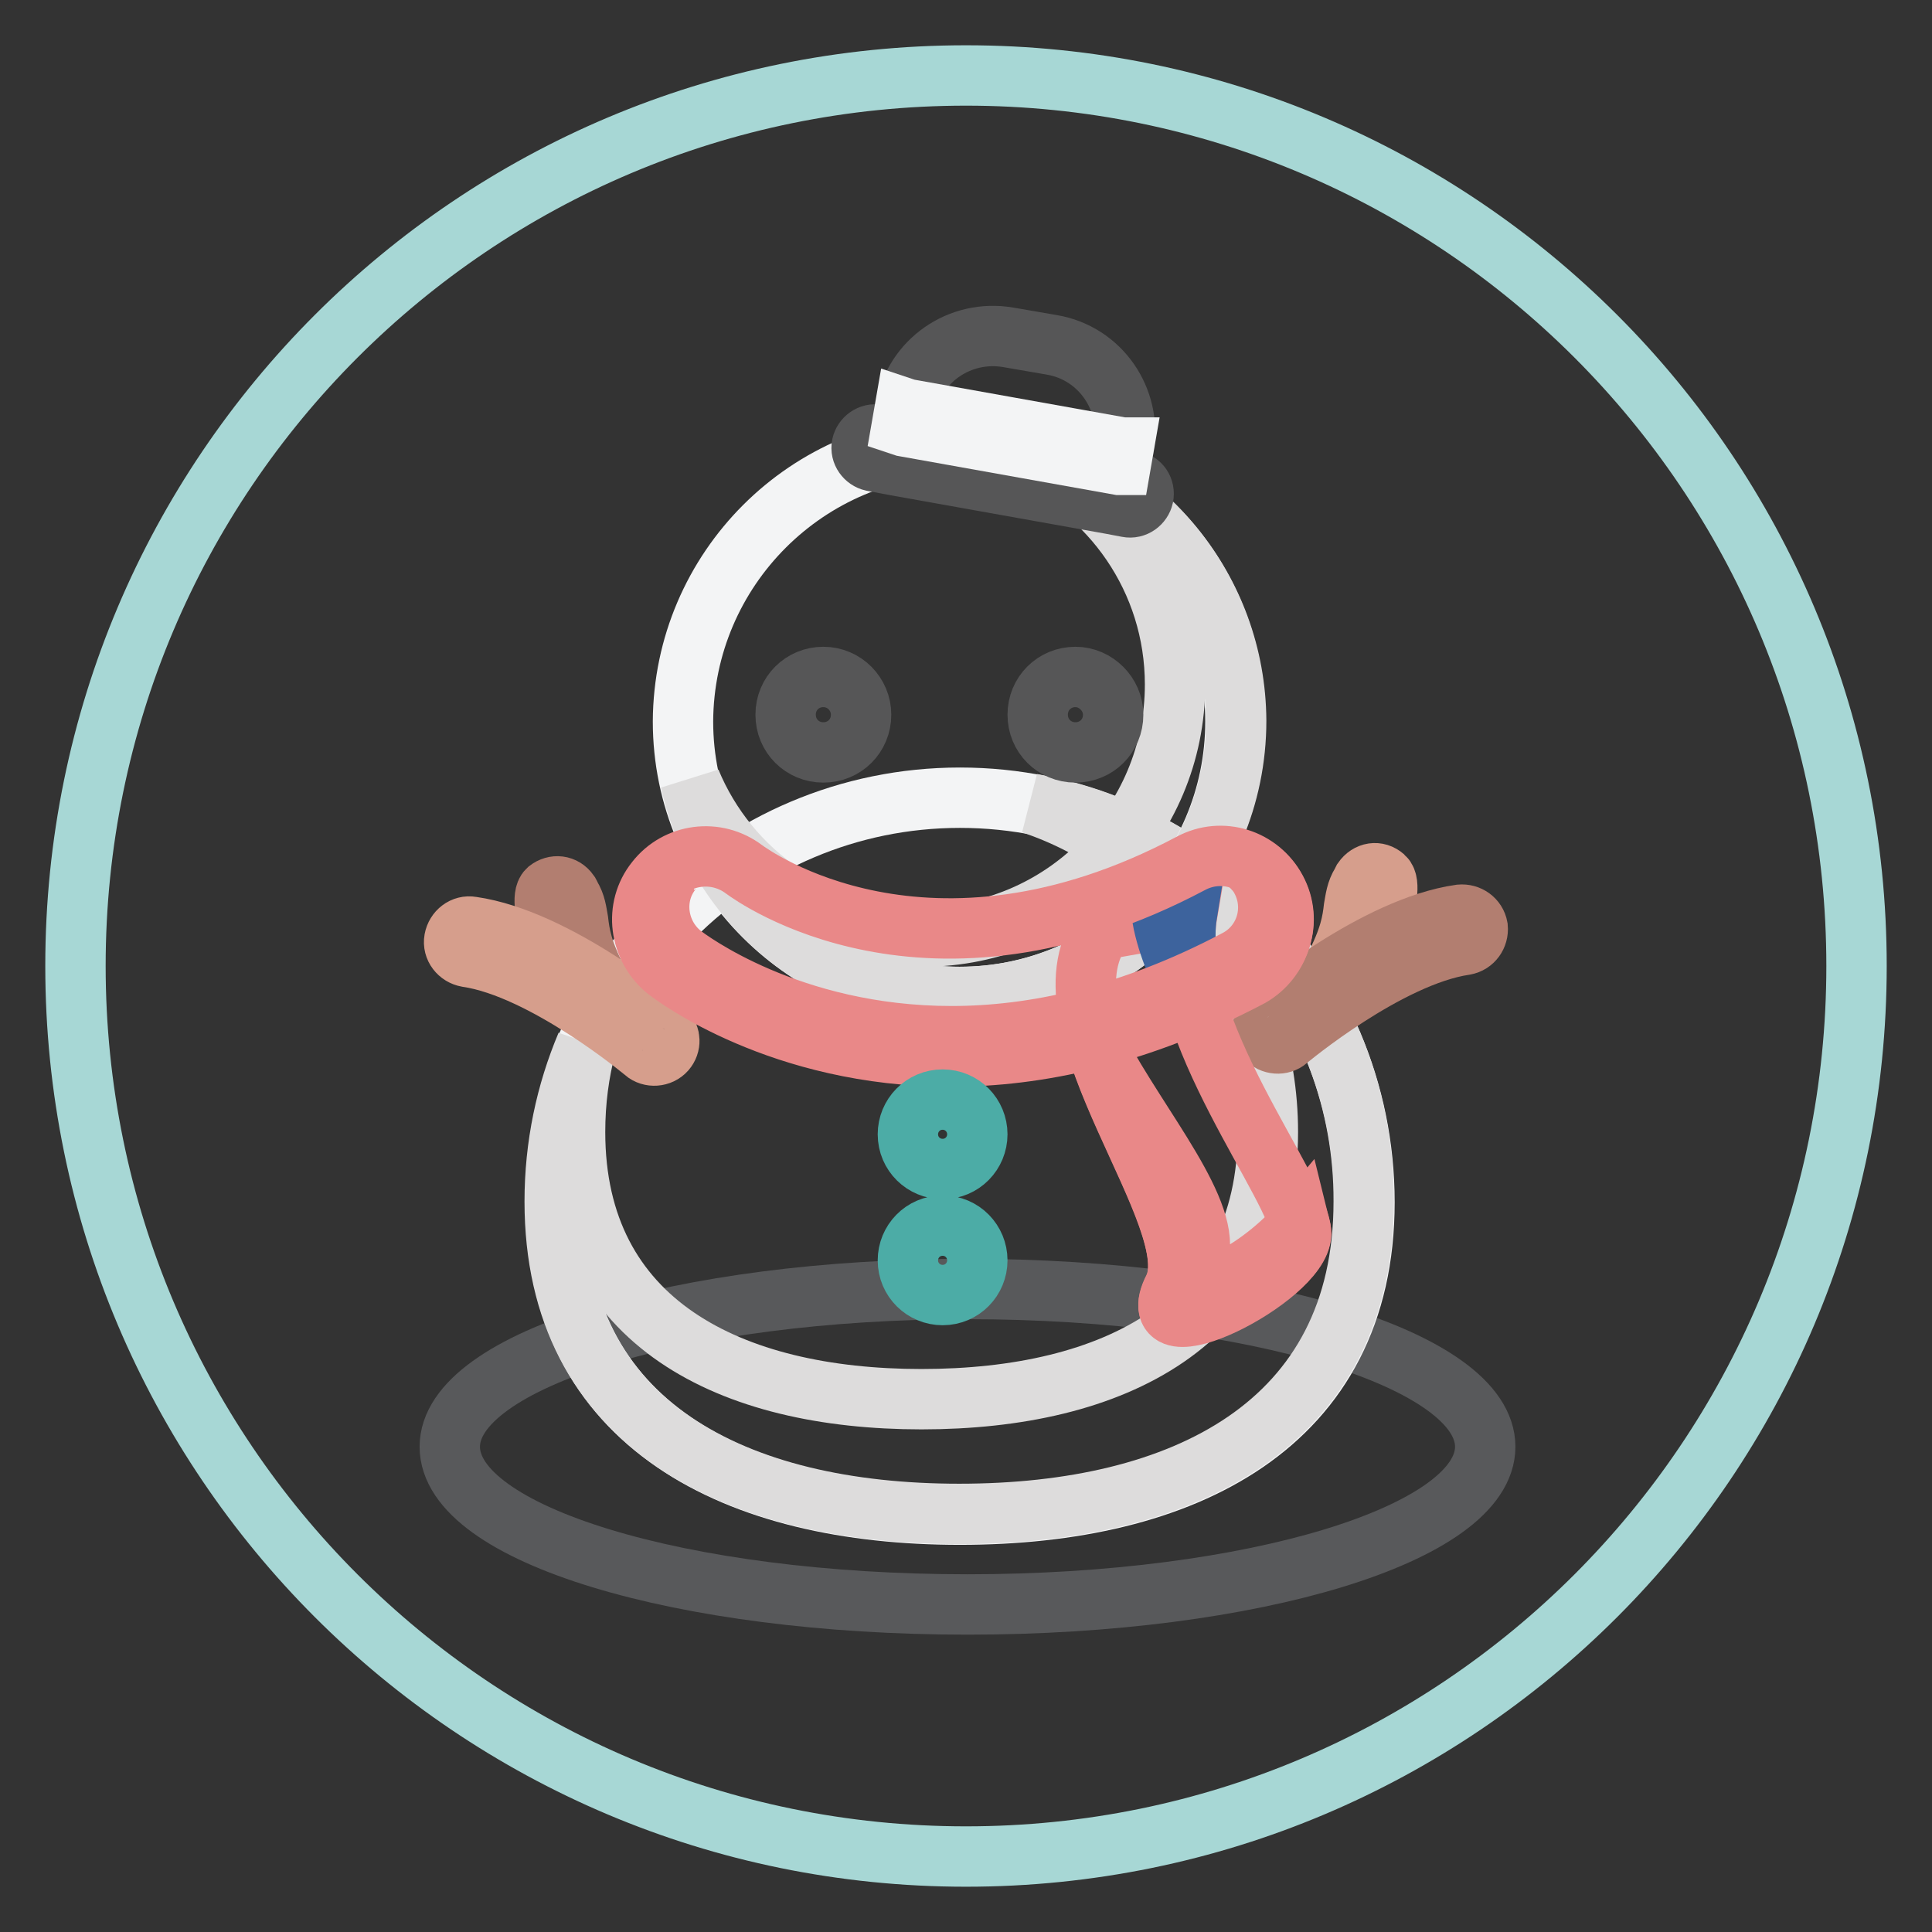 <?xml version="1.0" encoding="utf-8"?>
<!-- Svg Vector Icons : http://www.onlinewebfonts.com/icon -->
<!DOCTYPE svg PUBLIC "-//W3C//DTD SVG 1.1//EN" "http://www.w3.org/Graphics/SVG/1.1/DTD/svg11.dtd">
<svg version="1.1" xmlns="http://www.w3.org/2000/svg" xmlns:xlink="http://www.w3.org/1999/xlink" x="0px" y="0px" viewBox="0 0 256 256" enable-background="new 0 0 256 256" xml:space="preserve">
<rect x="0" y="0" width="256" height="256" fill="#333333" stroke="none"/>
<g> <path stroke-width="8" fill-opacity="0" stroke="#a7d7d5"  d="M10,128c0,65.2,52.8,118,118,118s118-52.8,118-118c0-65.2-52.8-118-118-118S10,62.8,10,128L10,128z"/> <path stroke-width="8" fill-opacity="0" stroke="#58595b"  d="M196.8,191.7c0,11.5-30.7,20.9-68.6,20.9s-68.6-9.3-68.6-20.9c0-11.5,30.7-20.9,68.6-20.9 S196.8,180.2,196.8,191.7z"/> <path stroke-width="8" fill-opacity="0" stroke="#f3f4f5"  d="M180.8,159.3c0,29.6-24,41.4-53.6,41.4c-29.6,0-53.6-11.8-53.6-41.4c0-29.6,24-53.6,53.6-53.6 C156.8,105.7,180.8,129.7,180.8,159.3z"/> <path stroke-width="8" fill-opacity="0" stroke="#dddcdc"  d="M136.7,106.5c18.2,6.1,31.3,23.3,31.3,43.5c0,25.3-20.5,35.4-45.9,35.4c-25.3,0-45.9-10.1-45.9-35.4 c0-4,0.5-7.9,1.5-11.6c-2.7,6.4-4.2,13.4-4.2,20.8c0,29.6,24,41.4,53.6,41.4c29.6,0,53.6-11.8,53.6-41.4 C180.8,132.9,161.8,111,136.7,106.5L136.7,106.5z"/> <path stroke-width="8" fill-opacity="0" stroke="#f3f4f5"  d="M163.7,95.6c0,20.2-16.4,36.5-36.6,36.5c-20.2,0-36.6-16.4-36.6-36.5C90.6,75.4,107,59,127.2,59 C147.4,59,163.7,75.4,163.7,95.6z"/> <path stroke-width="8" fill-opacity="0" stroke="#dddcdc"  d="M135.1,59.9c12.1,5,20.6,16.9,20.6,30.8c0,18.4-14.9,33.4-33.4,33.4c-13.9,0-25.8-8.5-30.8-20.6 c3.6,16.4,18.2,28.6,35.7,28.6c20.2,0,36.6-16.4,36.6-36.6C163.7,78.1,151.5,63.5,135.1,59.9z"/> <path stroke-width="8" fill-opacity="0" stroke="#b27e70"  d="M75.6,118.7c0.7,1.1,0.8,2.2,1,3.3c0.2,1.7,0.5,4,2.7,8.1c0.6,1,0.2,2.3-0.7,2.9c-0.9,0.6-2.2,0.2-2.7-0.8 c-2.6-4.8-3-7.7-3.3-9.7c-0.1-0.9-0.9-3.8,0-4.6c0.9-0.7,2.1-0.6,2.8,0.4C75.5,118.5,75.6,118.6,75.6,118.7z"/> <path stroke-width="8" fill-opacity="0" stroke="#d69e8c"  d="M88.2,136.6c0.6,0.7,0.7,1.8,0,2.6c-0.7,0.8-2,0.9-2.8,0.2c-0.1-0.1-13.3-11.1-23.5-12.6 c-1.1-0.2-1.9-1.2-1.7-2.3c0.2-1.1,1.2-1.9,2.3-1.7c11.3,1.6,24.9,13,25.5,13.5C88.1,136.5,88.2,136.6,88.2,136.6L88.2,136.6z  M180.4,117c-0.7,1.1-0.8,2.2-1,3.3c-0.2,1.7-0.5,4-2.7,8.1c-0.6,1-0.2,2.3,0.7,2.9c0.9,0.6,2.2,0.2,2.7-0.8c2.6-4.8,3-7.7,3.3-9.7 c0.1-0.9,0.9-3.8,0-4.6s-2.1-0.6-2.8,0.4L180.4,117L180.4,117z"/> <path stroke-width="8" fill-opacity="0" stroke="#b27e70"  d="M167.8,135c-0.6,0.7-0.7,1.8,0,2.6c0.7,0.8,2,0.9,2.8,0.2c0.1-0.1,13.3-11.1,23.5-12.6 c1.1-0.2,1.8-1.2,1.7-2.3c-0.2-1.1-1.2-1.8-2.3-1.7c-11.3,1.6-24.9,13-25.5,13.5C167.9,134.8,167.9,134.9,167.8,135L167.8,135z"/> <path stroke-width="8" fill-opacity="0" stroke="#e98888"  d="M157.3,121.2c-2.6,15,15.1,36.4,15.1,42.3c-0.1,5.8-21.6,16.7-16.9,7.3c4.7-9.3-18.6-35-9.5-47.6 L157.3,121.2L157.3,121.2z"/> <path stroke-width="8" fill-opacity="0" stroke="#3d639d"  d="M154,121.6c0.7,3.8,2.4,7.7,4.6,11.5c-1.3-4.2-1.9-8.4-1.3-12.1L154,121.6z"/> <path stroke-width="8" fill-opacity="0" stroke="#e98888"  d="M125.9,139.8c-22.6,0-36.7-10.7-37.6-11.4c-3.6-2.8-4.3-8.1-1.4-11.7c2.8-3.6,8-4.3,11.7-1.5 c1.1,0.8,24.3,17.7,59.2-0.8c4.1-2.2,9.1-0.6,11.3,3.5c2.2,4.1,0.6,9.1-3.5,11.3C150.6,137.2,137.2,139.8,125.9,139.8z"/> <path stroke-width="8" fill-opacity="0" stroke="#e98888"  d="M169.1,118c-0.8-1.6-2.1-2.8-3.6-3.5c0.6,0.6,1.2,1.2,1.6,2c2.1,3.9,0.6,8.7-3.3,10.7 c-14.2,7.5-27,10.1-37.7,10.1c-21.5,0-34.9-10.2-35.7-10.8c-3.4-2.7-4.1-7.7-1.4-11.1c0.2-0.3,0.5-0.6,0.8-0.8 c-1.1,0.5-2,1.3-2.8,2.3c-2.8,3.6-2.2,8.9,1.4,11.7c0.9,0.7,15,11.4,37.6,11.4c11.3,0,24.7-2.7,39.7-10.6 C169.7,127.1,171.2,122,169.1,118L169.1,118z"/> <path stroke-width="8" fill-opacity="0" stroke="#565657"  d="M114.1,94.7c0,2.8-2.2,5-5,5c-2.8,0-5-2.2-5-5s2.2-5,5-5C111.9,89.7,114.1,92,114.1,94.7z M147.5,94.7 c0,2.8-2.2,5-5,5c-2.8,0-5-2.2-5-5s2.2-5,5-5C145.2,89.7,147.5,92,147.5,94.7z"/> <path stroke-width="8" fill-opacity="0" stroke="#565657"  d="M147.9,65.1l1-5.8c1.1-6.4-3.1-12.5-9.5-13.6l-5.8-1c-6.4-1.1-12.5,3.1-13.6,9.5l-1,5.8L147.9,65.1z"/> <path stroke-width="8" fill-opacity="0" stroke="#565657"  d="M150.1,63.7l-2.1-0.4l-28.5-5.1l-3.2-0.6c-1-0.2-1.9,0.5-2.1,1.4c-0.2,1,0.5,1.9,1.4,2.1l3.2,0.6l28.5,5.1 l2.1,0.4c1,0.2,1.9-0.5,2.1-1.4C151.7,64.8,151.1,63.9,150.1,63.7L150.1,63.7z"/> <path stroke-width="8" fill-opacity="0" stroke="#f3f4f5"  d="M148.9,59.3l-0.2,0l-28.5-5.1l-0.3-0.1l-0.4,2.3l0.3,0.1l28.5,5.1l0.2,0L148.9,59.3z"/> <path stroke-width="8" fill-opacity="0" stroke="#4caca6"  d="M129.5,150.3c0,2.5-2,4.6-4.6,4.6c-2.5,0-4.6-2-4.6-4.6c0-2.5,2-4.6,4.6-4.6S129.5,147.8,129.5,150.3z  M129.5,167c0,2.5-2,4.6-4.6,4.6c-2.5,0-4.6-2-4.6-4.6c0-2.5,2-4.6,4.6-4.6S129.5,164.5,129.5,167z"/> <path stroke-width="8" fill-opacity="0" stroke="#e98888"  d="M158.7,166.9c2.1-6.2-7.5-17.1-13.2-27.8c3.9,12,13.1,25.4,10,31.6c-4.7,9.3,16.8-1.5,16.9-7.3 c0-0.3-0.1-0.8-0.2-1.2C167.3,168.1,156.1,174.5,158.7,166.9L158.7,166.9z"/></g>
</svg>